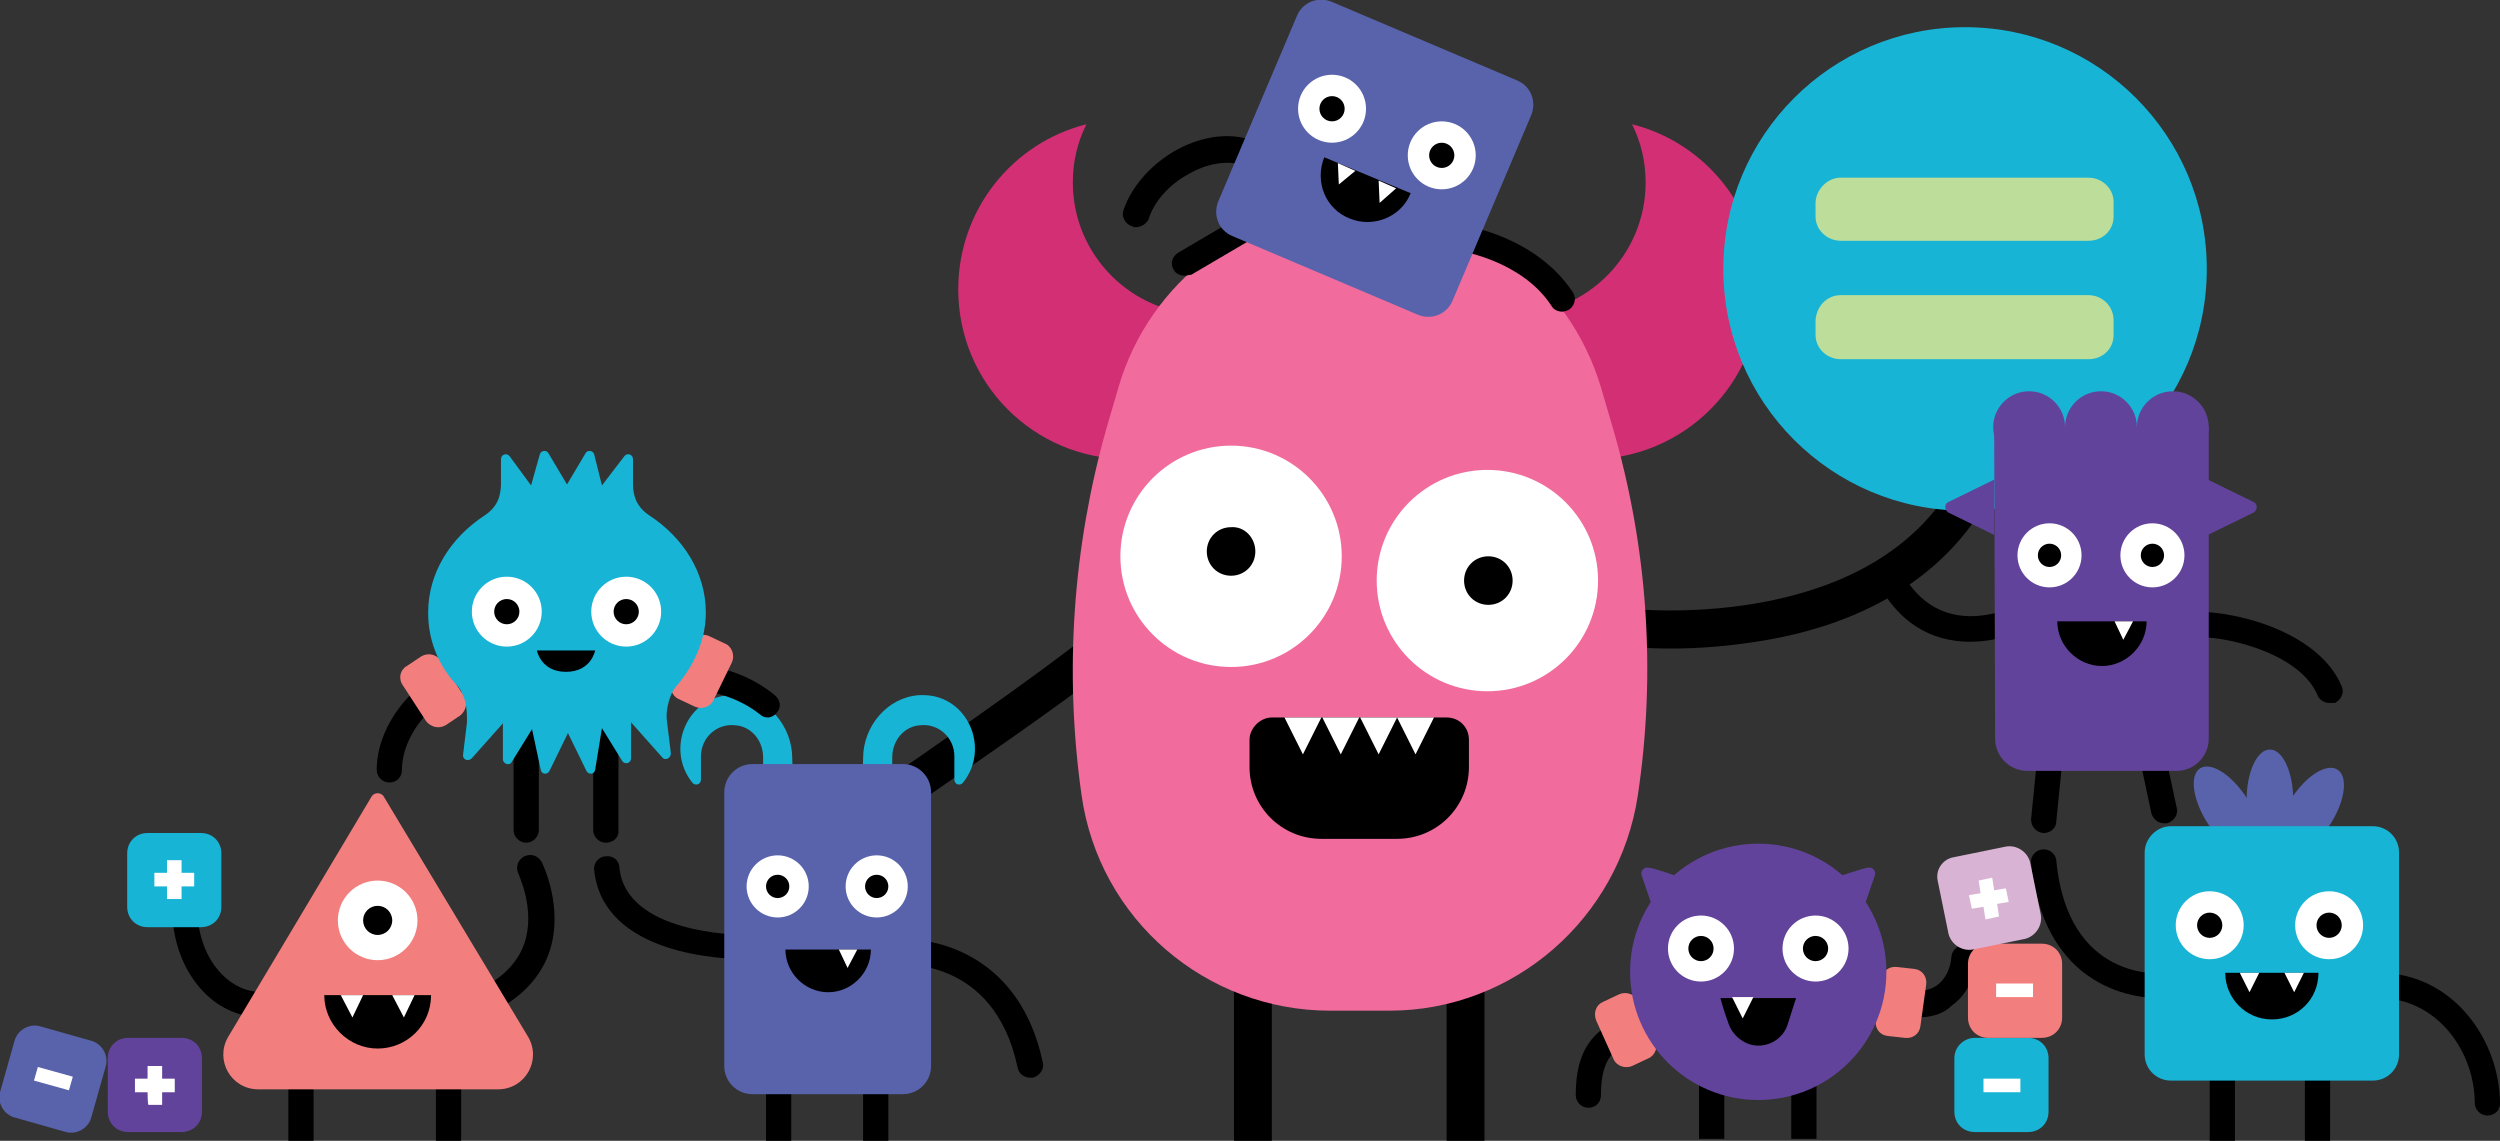 <?xml version="1.0" encoding="utf-8"?>
<!-- Generator: Adobe Illustrator 28.1.0, SVG Export Plug-In . SVG Version: 6.00 Build 0)  -->
<svg version="1.1" id="Layer_1" xmlns="http://www.w3.org/2000/svg" xmlns:xlink="http://www.w3.org/1999/xlink" x="0px" y="0px"
	 viewBox="0 0 257.5 117.5" style="enable-background:new 0 0 257.5 117.5;" xml:space="preserve">
<rect x="0" y="0" width="257.5" height="117.5" fill="#333333" stroke="none"/>
<style type="text/css">
	.st0{fill:#D32F74;}
	.st1{fill:#F16B9D;}
	.st2{fill:#FFFFFF;}
	.st3{fill:#F37E7E;}
	.st4{fill:#17B4D5;}
	.st5{fill:#5863AC;}
	.st6{fill:#62439B;}
	.st7{fill:#BDDD9B;}
	.st8{fill:#D9B3D4;}
</style>
<g>
	<g>
		<path d="M89.8,85.6c-0.6,0-1.2-0.3-1.6-0.8c-0.6-0.9-0.4-2.1,0.5-2.7c17.9-12.3,23.2-16.5,24.8-17.9c0.1-0.6,0.5-1.2,1.2-1.4
			c1.3-0.5,2.4,0.1,2.8,0.8c1.1,1.9,1.3,2.5-26.6,21.6C90.5,85.5,90.2,85.6,89.8,85.6z"/>
		<path d="M172.2,66.8c-2.9,0-4.7-0.2-4.9-0.2c-1.1-0.1-1.8-1.1-1.7-2.2s1.1-1.8,2.2-1.7c0.2,0,23.5,2.6,32.9-12.1
			c0.6-0.9,1.8-1.2,2.7-0.6c0.9,0.6,1.2,1.8,0.6,2.7c-4.5,7-12.2,11.6-22.5,13.3C177.9,66.6,174.7,66.8,172.2,66.8L172.2,66.8z"/>
	</g>
	<g>
		<rect x="149" y="98.7" width="3.9" height="19.9"/>
		<rect x="127.1" y="98.7" width="3.9" height="19.9"/>
	</g>
	<g>
		<path class="st0" d="M124.1,32.4c-7.5,0-13.6-6.1-13.6-13.6c0-2.2,0.5-4.2,1.4-6c-7.6,1.9-13.2,8.8-13.2,17
			c0,9.7,7.8,17.5,17.5,17.5s17.5-7.8,17.5-17.5c0-0.5,0-0.9-0.1-1.4C131.2,30.9,127.9,32.4,124.1,32.4z"/>
		<path class="st0" d="M155.9,32.4c7.5,0,13.6-6.1,13.6-13.6c0-2.2-0.5-4.2-1.4-6c7.6,1.9,13.2,8.8,13.2,17
			c0,9.7-7.9,17.5-17.5,17.5s-17.5-7.8-17.5-17.5c0-0.5,0-0.9,0.1-1.4C148.8,30.9,152.1,32.4,155.9,32.4z"/>
	</g>
	<path class="st1" d="M140,21.3L140,21.3c11.5,0,21.6,7.6,24.9,18.6l1.2,4.1c3.6,12.3,4.5,25.2,2.6,37.9l0,0
		c-1.9,12.7-12.8,22.2-25.6,22.2h-6.1c-12.8,0-23.8-9.4-25.6-22.2l0,0c-1.8-12.7-0.9-25.6,2.6-37.9l1.2-4.1
		C118.4,28.9,128.5,21.3,140,21.3L140,21.3z"/>
	<g>
		<circle class="st2" cx="153.2" cy="59.8" r="11.4"/>
		<circle class="st2" cx="126.8" cy="57.3" r="11.4"/>
		<path d="M129.3,56.8c0,1.4-1.1,2.5-2.5,2.5s-2.5-1.1-2.5-2.5s1.1-2.5,2.5-2.5C128.2,54.2,129.3,55.4,129.3,56.8z"/>
		<path d="M155.8,59.8c0,1.4-1.1,2.5-2.5,2.5s-2.5-1.1-2.5-2.5s1.1-2.5,2.5-2.5S155.8,58.4,155.8,59.8z"/>
	</g>
	<path d="M131,73.9h18c1.3,0,2.3,1,2.3,2.3v2.8c0,4.1-3.3,7.4-7.4,7.4h-7.8c-4.1,0-7.4-3.3-7.4-7.4v-2.8
		C128.7,75,129.8,73.9,131,73.9z"/>
	<g>
		<polygon class="st2" points="134.2,77.7 132.3,73.9 136.1,73.9 		"/>
		<polygon class="st2" points="138.1,77.7 136.2,73.9 140,73.9 		"/>
		<polygon class="st2" points="142,77.7 140.1,73.9 143.9,73.9 		"/>
		<polygon class="st2" points="145.8,77.7 143.9,73.9 147.7,73.9 		"/>
	</g>
</g>
<g>
	<path d="M27,104.8c-2.2,0-4.3-0.9-5.9-2.5c-2.2-2.2-3.4-5.4-3.4-9.1c0-0.7,0.6-1.3,1.3-1.3l0,0c0.7,0,1.3,0.6,1.3,1.3
		c0,3,0.9,5.5,2.6,7.2c1.2,1.2,2.6,1.8,4.2,1.8c0.7,0,1.3,0.6,1.3,1.3s-0.6,1.3-1.3,1.3C27.1,104.8,27,104.8,27,104.8L27,104.8z"/>
	<path d="M49.8,104.6c-0.5,0-1-0.3-1.2-0.8c-0.3-0.7,0-1.4,0.6-1.8c2.5-1.2,4.1-2.8,4.8-4.8c1.2-3.5-0.6-7.1-0.6-7.2
		c-0.3-0.7-0.1-1.4,0.6-1.8c0.7-0.3,1.4-0.1,1.8,0.6c0.1,0.2,2.3,4.7,0.8,9.2c-0.9,2.7-3,4.9-6.2,6.4
		C50.2,104.5,50,104.5,49.8,104.6L49.8,104.6z"/>
	<rect x="29.7" y="108.7" width="2.6" height="9.9"/>
	<rect x="44.9" y="108.7" width="2.6" height="9.9"/>
	<path class="st3" d="M39.5,82l14.9,24.8c1.4,2.4-0.3,5.4-3.1,5.4H26.6c-2.8,0-4.5-3-3.1-5.4L38.3,82C38.6,81.6,39.2,81.6,39.5,82z"
		/>
	<circle class="st2" cx="38.9" cy="94.8" r="4.1"/>
	<circle cx="38.9" cy="94.8" r="1.5"/>
	<path d="M44.4,102.5c0,3.1-2.5,5.5-5.5,5.5s-5.5-2.5-5.5-5.5H44.4z"/>
	<polygon class="st2" points="35.1,102.5 37.4,102.5 36.3,104.8 	"/>
	<polygon class="st2" points="40.4,102.5 42.7,102.5 41.6,104.8 	"/>
</g>
<g>
	<g>
		<path class="st4" d="M81.7,81.7h-3.1V78c0-1.7-1.2-3.2-2.9-3.3c-1.9-0.2-3.5,1.3-3.5,3.2v2.4c0,0.5-0.6,0.7-0.9,0.3l0,0
			c-2.8-3.5-0.5-8.9,4-9c0.2,0,0.4,0,0.5,0c3.3,0.2,5.8,3.2,5.8,6.5L81.7,81.7L81.7,81.7z"/>
		<path class="st4" d="M88.8,81.7h3.1V78c0-1.7,1.2-3.2,2.9-3.3c1.9-0.2,3.5,1.3,3.5,3.2v2.4c0,0.5,0.6,0.7,0.9,0.3l0,0
			c2.8-3.5,0.5-8.9-4-9c-0.2,0-0.4,0-0.5,0c-3.3,0.2-5.8,3.2-5.8,6.5L88.8,81.7L88.8,81.7z"/>
	</g>
	<g>
		<path d="M106.1,111c-0.6,0-1.2-0.4-1.3-1.1c-2.4-11.3-12-10.6-12.4-10.5c-0.7,0.1-1.4-0.5-1.4-1.2s0.5-1.4,1.2-1.4
			c4.3-0.4,12.9,1.7,15.2,12.6c0.2,0.7-0.3,1.4-1,1.6C106.3,111,106.2,111,106.1,111L106.1,111z"/>
		<path d="M77,98.8c-2.5,0-14.9-0.4-15.8-9.2c-0.1-0.7,0.5-1.4,1.2-1.4c0.7-0.1,1.4,0.4,1.4,1.2c0.7,6.7,11.9,6.9,13.2,6.9
			c0.7,0,1.3,0.6,1.3,1.3S77.7,98.8,77,98.8L77,98.8z"/>
	</g>
	<g>
		<rect x="78.9" y="110.8" width="2.6" height="7.8"/>
		<rect x="88.9" y="110.8" width="2.6" height="7.8"/>
	</g>
	<path class="st5" d="M77.5,78.7H93c1.6,0,2.9,1.3,2.9,2.9v28.2c0,1.6-1.3,2.9-2.9,2.9H77.5c-1.6,0-2.9-1.3-2.9-2.9V81.6
		C74.6,80,75.9,78.7,77.5,78.7z"/>
	<g>
		<circle class="st2" cx="90.3" cy="91.3" r="3.2"/>
		<circle cx="90.3" cy="91.3" r="1.2"/>
		<circle class="st2" cx="80.1" cy="91.3" r="3.2"/>
		<circle cx="80.1" cy="91.3" r="1.2"/>
	</g>
	<g>
		<path d="M89.7,97.8c0,2.4-2,4.4-4.4,4.4s-4.4-2-4.4-4.4H89.7L89.7,97.8z"/>
		<polygon class="st2" points="86.4,97.8 88.3,97.8 87.3,99.7 		"/>
	</g>
</g>
<g>
	<g>
		<path class="st6" d="M173.2,90.4l-3,3l-1.1-3.2c-0.2-0.5,0.3-1,0.8-0.8C170,89.3,173.2,90.4,173.2,90.4z"/>
		<path class="st6" d="M189,90.4l3,3l1.1-3.2c0.2-0.5-0.3-1-0.8-0.8C192.3,89.3,189,90.4,189,90.4z"/>
	</g>
	<rect x="175" y="109.9" width="2.6" height="7.4"/>
	<rect x="184.5" y="109.9" width="2.6" height="7.4"/>
	<path d="M163.6,114.1c-0.7,0-1.3-0.6-1.3-1.3c0-4.7,1.8-7.1,6.1-8.4c0.7-0.2,1.4,0.2,1.6,0.9s-0.2,1.4-0.9,1.6
		c-2.8,0.8-4.2,2-4.2,5.9C164.9,113.6,164.3,114.1,163.6,114.1L163.6,114.1z"/>
	<path d="M197.4,104.8c-0.7,0-1.4-0.1-2.2-0.3c-0.7-0.2-1.1-0.9-1-1.6c0.2-0.7,0.9-1.1,1.6-1c1.5,0.4,2.8,0.2,3.7-0.4
		c0.8-0.6,1.4-1.6,1.5-3c0.1-0.7,0.7-1.2,1.4-1.2c0.7,0.1,1.2,0.7,1.2,1.4c-0.3,2.8-1.6,4.2-2.6,4.9
		C200.1,104.5,198.8,104.8,197.4,104.8L197.4,104.8z"/>
	<path class="st3" d="M165.1,103.2l1.7-0.8c0.7-0.3,1.6,0,1.9,0.7l1.8,4c0.3,0.7,0,1.6-0.7,1.9l-1.7,0.8c-0.7,0.3-1.6,0-1.9-0.7
		l-1.8-4C164.1,104.3,164.4,103.5,165.1,103.2z"/>
	<path class="st3" d="M195.4,99.6l1.8,0.2c0.8,0.1,1.3,0.8,1.2,1.6l-0.6,4.3c-0.1,0.8-0.8,1.3-1.6,1.2l-1.8-0.2
		c-0.8-0.1-1.3-0.8-1.2-1.6l0.6-4.3C193.9,100,194.6,99.5,195.4,99.6z"/>
	<circle class="st6" cx="181.1" cy="100.1" r="13.2"/>
	<path d="M181.1,107.7L181.1,107.7c-1.3,0-2.5-0.9-3-2.1c-0.6-1.6-0.9-2.8-0.9-2.8l0,0h7.8l0,0c0,0-0.4,1.2-0.9,2.8
		C183.7,106.8,182.5,107.7,181.1,107.7z"/>
	<circle class="st2" cx="175.2" cy="97.7" r="3.4"/>
	<circle cx="175.2" cy="97.7" r="1.3"/>
	<circle class="st2" cx="187" cy="97.7" r="3.4"/>
	<circle cx="187" cy="97.7" r="1.3"/>
	<polygon class="st2" points="178.4,102.7 180.6,102.7 179.5,104.9 	"/>
</g>
<g>
	<path d="M54.2,86.8c-0.7,0-1.3-0.6-1.3-1.3V73.8c0-0.7,0.6-1.3,1.3-1.3s1.3,0.6,1.3,1.3v11.7C55.5,86.2,54.9,86.8,54.2,86.8z"/>
	<path d="M62.4,86.8c-0.7,0-1.3-0.6-1.3-1.3V73.8c0-0.7,0.6-1.3,1.3-1.3s1.3,0.6,1.3,1.3v11.7C63.8,86.2,63.2,86.8,62.4,86.8z"/>
	<path d="M40.1,80.6c-0.7,0-1.3-0.6-1.3-1.3c0-5.4,5.2-10.9,10.3-10.9c0.7,0,1.3,0.6,1.3,1.3S49.8,71,49.1,71
		c-3.7,0-7.7,4.3-7.7,8.3C41.4,80,40.9,80.6,40.1,80.6L40.1,80.6z"/>
	<path d="M79.1,73.9c-0.3,0-0.6-0.1-0.8-0.3C73.9,70.1,67.8,71,67.7,71c-0.7,0.1-1.4-0.4-1.5-1.1s0.4-1.4,1.1-1.5
		c0.3,0,7.3-1.1,12.5,3.2c0.6,0.5,0.7,1.3,0.2,1.8C79.8,73.7,79.4,73.9,79.1,73.9L79.1,73.9z"/>
	<path class="st3" d="M41.9,68.6l1.5-1c0.7-0.4,1.5-0.2,2,0.4l2.4,3.7c0.4,0.7,0.2,1.5-0.4,2l-1.5,1c-0.7,0.4-1.5,0.2-2-0.4
		l-2.4-3.7C41,69.9,41.2,69,41.9,68.6z"/>
	<path class="st3" d="M73,65.5l1.7,0.8c0.7,0.3,1,1.2,0.7,1.9l-1.9,3.9c-0.3,0.7-1.2,1-1.9,0.7L69.9,72c-0.7-0.3-1-1.2-0.7-1.9
		l1.9-3.9C71.5,65.5,72.3,65.2,73,65.5z"/>
	<path class="st4" d="M68.9,72.2L68.9,72.2c0.2-0.7,0.5-1.3,1-1.8c1.7-2.1,2.8-4.6,2.8-7.3c0-4.1-2.3-7.7-5.8-10
		c-0.6-0.4-1.1-0.9-1.4-1.6l0,0c-0.2-0.5-0.3-1-0.3-1.6l0-2.6c0-0.5-0.6-0.7-0.9-0.3L62,50l-0.8-3.2c-0.1-0.4-0.7-0.5-0.9-0.1
		l-1.9,3.2l-1.9-3.2c-0.2-0.4-0.8-0.3-0.9,0.1L54.7,50L52.5,47c-0.3-0.4-0.9-0.2-0.9,0.3l0,2.6c0,0.5-0.1,1.1-0.3,1.6l0,0
		c-0.3,0.7-0.8,1.2-1.4,1.6c-3.5,2.3-5.8,5.9-5.8,10c0,2.8,1,5.3,2.8,7.3c0.5,0.5,0.8,1.1,1,1.8l0,0c0.2,0.7,0.2,1.5,0.2,2.2
		l-0.4,3.3c-0.1,0.5,0.5,0.8,0.9,0.4l3.2-3.6l0,3.7c0,0.5,0.7,0.7,0.9,0.3l2.1-3.4l0.9,4.2c0.1,0.5,0.7,0.5,0.9,0.1l1.9-3.9
		c0,0,0,0,0,0s0,0,0,0l1.9,3.9c0.2,0.4,0.8,0.4,0.9-0.1L62,75l2.1,3.4c0.3,0.4,0.9,0.2,0.9-0.3l0-3.7l3.2,3.6
		c0.3,0.4,0.9,0.1,0.9-0.4l-0.4-3.3C68.6,73.6,68.7,72.9,68.9,72.2L68.9,72.2z"/>
	<path d="M58.3,69.2c-2.6,0-3-2.2-3-2.2l0,0h6l0,0C61.3,67,60.9,69.2,58.3,69.2L58.3,69.2z"/>
	<circle class="st2" cx="52.2" cy="63" r="3.6"/>
	<circle cx="52.2" cy="63" r="1.3"/>
	<circle class="st2" cx="64.5" cy="63" r="3.6"/>
	<circle cx="64.5" cy="63" r="1.3"/>
</g>
<g>
	<ellipse class="st5" cx="233.8" cy="82.4" rx="2.4" ry="5.2"/>
	<ellipse transform="matrix(0.842 -0.539 0.539 0.842 -8.833 136.909)" class="st5" cx="229.5" cy="83.5" rx="2.4" ry="5.2"/>
	<ellipse transform="matrix(0.539 -0.842 0.842 0.539 39.373 239.043)" class="st5" cx="238.1" cy="83.5" rx="5.1" ry="2.4"/>
	<g>
		<path d="M222.4,102.8c-1.5,0-4.9-0.3-8-2.8c-2.9-2.4-4.7-6.1-5.2-11.1c-0.1-0.7,0.5-1.4,1.2-1.4c0.7-0.1,1.4,0.5,1.4,1.2
			c1.2,12.3,10.6,11.6,11,11.5c0.7-0.1,1.4,0.5,1.4,1.2c0.1,0.7-0.4,1.4-1.2,1.4C223,102.8,222.8,102.8,222.4,102.8L222.4,102.8z"/>
		<path d="M256.2,114.9c-0.7,0-1.3-0.6-1.3-1.3c0-5.2-3.8-10.8-9.9-10.8c-0.7,0-1.3-0.6-1.3-1.3s0.6-1.3,1.3-1.3
			c7.7,0,12.5,7,12.5,13.5C257.5,114.4,256.9,114.9,256.2,114.9L256.2,114.9z"/>
	</g>
	<g>
		<rect x="227.6" y="109.6" width="2.6" height="9"/>
		<rect x="237.4" y="109.6" width="2.6" height="9"/>
	</g>
	<path class="st4" d="M223.6,85.1h20.8c1.5,0,2.7,1.2,2.7,2.7v20.8c0,1.5-1.2,2.7-2.7,2.7h-20.8c-1.5,0-2.7-1.2-2.7-2.7V87.8
		C220.9,86.4,222.1,85.1,223.6,85.1z"/>
	<g>
		<circle class="st2" cx="239.9" cy="95.3" r="3.5"/>
		<circle cx="239.9" cy="95.3" r="1.3"/>
		<circle class="st2" cx="227.6" cy="95.3" r="3.5"/>
		<circle cx="227.6" cy="95.3" r="1.3"/>
	</g>
	<g>
		<path d="M238.8,100.2c0,2.7-2.1,4.8-4.8,4.8s-4.8-2.2-4.8-4.8H238.8z"/>
		<polygon class="st2" points="230.7,100.2 232.7,100.2 231.7,102.2 		"/>
		<polygon class="st2" points="235.3,100.2 237.3,100.2 236.3,102.2 		"/>
	</g>
</g>
<g>
	<circle class="st4" cx="202.4" cy="27.7" r="24.9"/>
	<path class="st7" d="M189.6,18.3h25.5c1.4,0,2.6,1.1,2.6,2.5v1.5c0,1.4-1.1,2.5-2.6,2.5h-25.5c-1.4,0-2.6-1.1-2.6-2.5v-1.5
		C187.1,19.5,188.2,18.3,189.6,18.3z"/>
	<path class="st7" d="M189.6,30.4h25.5c1.4,0,2.6,1.1,2.6,2.6v1.5c0,1.4-1.1,2.5-2.6,2.5h-25.5c-1.4,0-2.6-1.1-2.6-2.5V33
		C187.1,31.5,188.2,30.4,189.6,30.4z"/>
</g>
<g>
	<circle class="st6" cx="209" cy="44" r="3.7"/>
	<circle class="st6" cx="216.4" cy="44" r="3.7"/>
	<circle class="st6" cx="223.8" cy="44" r="3.7"/>
	<g>
		<path d="M239.9,72.4c-0.5,0-1-0.3-1.2-0.8c-1.6-3.9-8.3-6-12.6-6c-0.7,0-1.3-0.6-1.3-1.3s0.6-1.3,1.3-1.3c5,0,12.9,2.4,15.1,7.7
			c0.3,0.7-0.1,1.4-0.7,1.7C240.3,72.4,240.1,72.4,239.9,72.4L239.9,72.4z"/>
		<path d="M202.9,66.1c-4.1,0-7.5-2.1-9.6-6.3c-0.3-0.6-0.1-1.4,0.6-1.8c0.6-0.3,1.4-0.1,1.8,0.6c2.2,4.3,5.9,5.8,10.7,4.3
			c0.7-0.2,1.4,0.2,1.6,0.9c0.2,0.7-0.2,1.4-0.9,1.6C205.6,65.9,204.2,66.1,202.9,66.1L202.9,66.1z"/>
	</g>
	<g>
		<path d="M210.5,85.8c0,0-0.1,0-0.1,0c-0.7-0.1-1.2-0.7-1.2-1.4l0.7-7c0.1-0.7,0.7-1.2,1.4-1.2s1.2,0.7,1.2,1.4l-0.7,7
			C211.8,85.3,211.2,85.8,210.5,85.8L210.5,85.8z"/>
		<path d="M222.9,84.8c-0.6,0-1.1-0.4-1.3-1l-1.3-6.1c-0.2-0.7,0.3-1.4,1-1.6c0.7-0.2,1.4,0.3,1.6,1l1.3,6.1c0.2,0.7-0.3,1.4-1,1.6
			C223.1,84.8,223,84.8,222.9,84.8L222.9,84.8z"/>
	</g>
	<path class="st6" d="M205.4,44h22.1v32.1c0,1.8-1.5,3.3-3.3,3.3h-15.4c-1.8,0-3.3-1.5-3.3-3.3L205.4,44L205.4,44L205.4,44z"/>
	<g>
		<circle class="st2" cx="221.7" cy="57.2" r="3.3"/>
		<circle cx="221.7" cy="57.2" r="1.2"/>
	</g>
	<g>
		<circle class="st2" cx="211.1" cy="57.2" r="3.3"/>
		<circle cx="211.1" cy="57.2" r="1.2"/>
	</g>
	<g>
		<path d="M221.1,64c0,2.5-2.1,4.6-4.6,4.6s-4.6-2.1-4.6-4.6H221.1L221.1,64z"/>
		<polygon class="st2" points="217.8,64 219.7,64 218.7,65.9 		"/>
	</g>
	<path class="st6" d="M205.4,49.4l-4.7,2.3c-0.5,0.2-0.4,0.9,0,1.1l4.7,2.3L205.4,49.4L205.4,49.4z"/>
	<path class="st6" d="M227.4,49.4l4.7,2.3c0.5,0.2,0.4,0.9,0,1.1l-4.7,2.3L227.4,49.4L227.4,49.4z"/>
</g>
<g>
	<g>
		<path d="M122,28.4c-0.4,0-0.9-0.2-1.1-0.6c-0.4-0.6-0.2-1.4,0.5-1.8l8.5-5c0.6-0.4,1.4-0.2,1.8,0.5c0.4,0.6,0.2,1.4-0.5,1.8
			l-8.5,5C122.5,28.3,122.2,28.4,122,28.4z"/>
		<path d="M117,23.4c-0.1,0-0.3,0-0.4-0.1c-0.7-0.2-1.1-1-0.9-1.6c0.8-2.4,2.7-4.6,5.2-6.1c2.6-1.5,5.5-2,7.9-1.2
			c0.7,0.2,1.1,1,0.9,1.7s-1,1.1-1.6,0.9c-1.7-0.5-3.8-0.2-5.8,1c-2,1.1-3.5,2.9-4,4.6C118.1,23,117.6,23.4,117,23.4L117,23.4z"/>
		<path d="M160.9,32.1c-0.4,0-0.9-0.2-1.1-0.6c-3-4.6-9.2-5.6-9.2-5.6c-0.7-0.1-1.2-0.8-1.1-1.5s0.8-1.2,1.5-1.1
			c0.3,0,7.3,1.2,11,6.8c0.4,0.6,0.2,1.4-0.4,1.8C161.4,32,161.1,32.1,160.9,32.1L160.9,32.1z"/>
	</g>
	<g>
		<path class="st5" d="M146,32.4l-19.1-8.1c-1.4-0.6-2-2.2-1.4-3.6l8.1-19.1c0.6-1.4,2.2-2,3.6-1.4l19.1,8.1c1.4,0.6,2,2.2,1.4,3.6
			L149.6,31C149,32.4,147.4,33,146,32.4z"/>
		<g>
			<circle class="st2" cx="137.2" cy="11.2" r="3.5"/>
			<circle cx="137.2" cy="11.2" r="1.3"/>
			<circle class="st2" cx="148.5" cy="16" r="3.5"/>
			<circle cx="148.5" cy="16" r="1.3"/>
		</g>
		<g>
			<path d="M136.4,16.2c-1,2.5,0.1,5.3,2.6,6.3c2.4,1,5.3-0.1,6.3-2.6L136.4,16.2L136.4,16.2z"/>
			<polygon class="st2" points="143.8,19.4 142,18.6 142.1,20.9 			"/>
			<polygon class="st2" points="139.6,17.6 137.8,16.8 137.9,19 			"/>
		</g>
	</g>
</g>
<g>
	<g>
		<path class="st4" d="M15.2,85.8h5.5c1.2,0,2.1,0.9,2.1,2.1v5.5c0,1.2-0.9,2.1-2.1,2.1h-5.5c-1.2,0-2.1-0.9-2.1-2.1v-5.5
			C13.1,86.7,14,85.8,15.2,85.8z"/>
		<path class="st2" d="M17.2,91.3h-1.3v-1.4h1.3v-1.3h1.5v1.3h1.3v1.4h-1.3v1.3h-1.5V91.3z"/>
	</g>
	<g>
		<path class="st4" d="M203.4,106.9h5.5c1.2,0,2.1,0.9,2.1,2.1v5.5c0,1.2-0.9,2.1-2.1,2.1h-5.5c-1.2,0-2.1-0.9-2.1-2.1V109
			C201.3,107.8,202.3,106.9,203.4,106.9z"/>
		<path class="st2" d="M204.3,111.1h3.8v1.4h-3.8V111.1z"/>
	</g>
	<g>
		<path class="st3" d="M204.8,97.2h5.5c1.2,0,2.1,0.9,2.1,2.1v5.5c0,1.2-0.9,2.1-2.1,2.1h-5.5c-1.2,0-2.1-0.9-2.1-2.1v-5.5
			C202.7,98.1,203.6,97.2,204.8,97.2z"/>
		<path class="st2" d="M205.6,101.3h3.8v1.4h-3.8V101.3z"/>
	</g>
	<g>
		<path class="st8" d="M201.2,88.3l5.4-1.1c1.1-0.2,2.2,0.5,2.5,1.6l1.1,5.4c0.2,1.1-0.5,2.2-1.6,2.5l-5.4,1.1
			c-1.1,0.2-2.2-0.5-2.5-1.6l-1.1-5.4C199.3,89.6,200.1,88.5,201.2,88.3z"/>
		<path class="st2" d="M204.3,93.4l-1.2,0.2l-0.3-1.4L204,92l-0.2-1.3l1.4-0.3l0.2,1.3l1.2-0.2l0.3,1.4l-1.2,0.2l0.2,1.3l-1.4,0.3
			L204.3,93.4z"/>
	</g>
	<g>
		<path class="st5" d="M4.1,105.7l5.3,1.5c1.1,0.3,1.8,1.5,1.5,2.6l-1.5,5.3c-0.3,1.1-1.5,1.8-2.6,1.5l-5.3-1.5
			c-1.1-0.3-1.8-1.5-1.5-2.6l1.5-5.3C1.8,106.1,3,105.4,4.1,105.7z"/>
		<path class="st2" d="M3.9,109.9l3.6,1l-0.4,1.4l-3.6-1L3.9,109.9z"/>
	</g>
	<g>
		<path class="st6" d="M13.2,106.9h5.5c1.2,0,2.1,0.9,2.1,2.1v5.5c0,1.2-0.9,2.1-2.1,2.1h-5.5c-1.2,0-2.1-0.9-2.1-2.1V109
			C11.1,107.8,12,106.9,13.2,106.9z"/>
		<path class="st2" d="M15.2,112.5h-1.3v-1.4h1.3v-1.3h1.5v1.3h1.3v1.4h-1.3v1.3h-1.4C15.2,113.8,15.2,112.5,15.2,112.5z"/>
	</g>
</g>
</svg>
